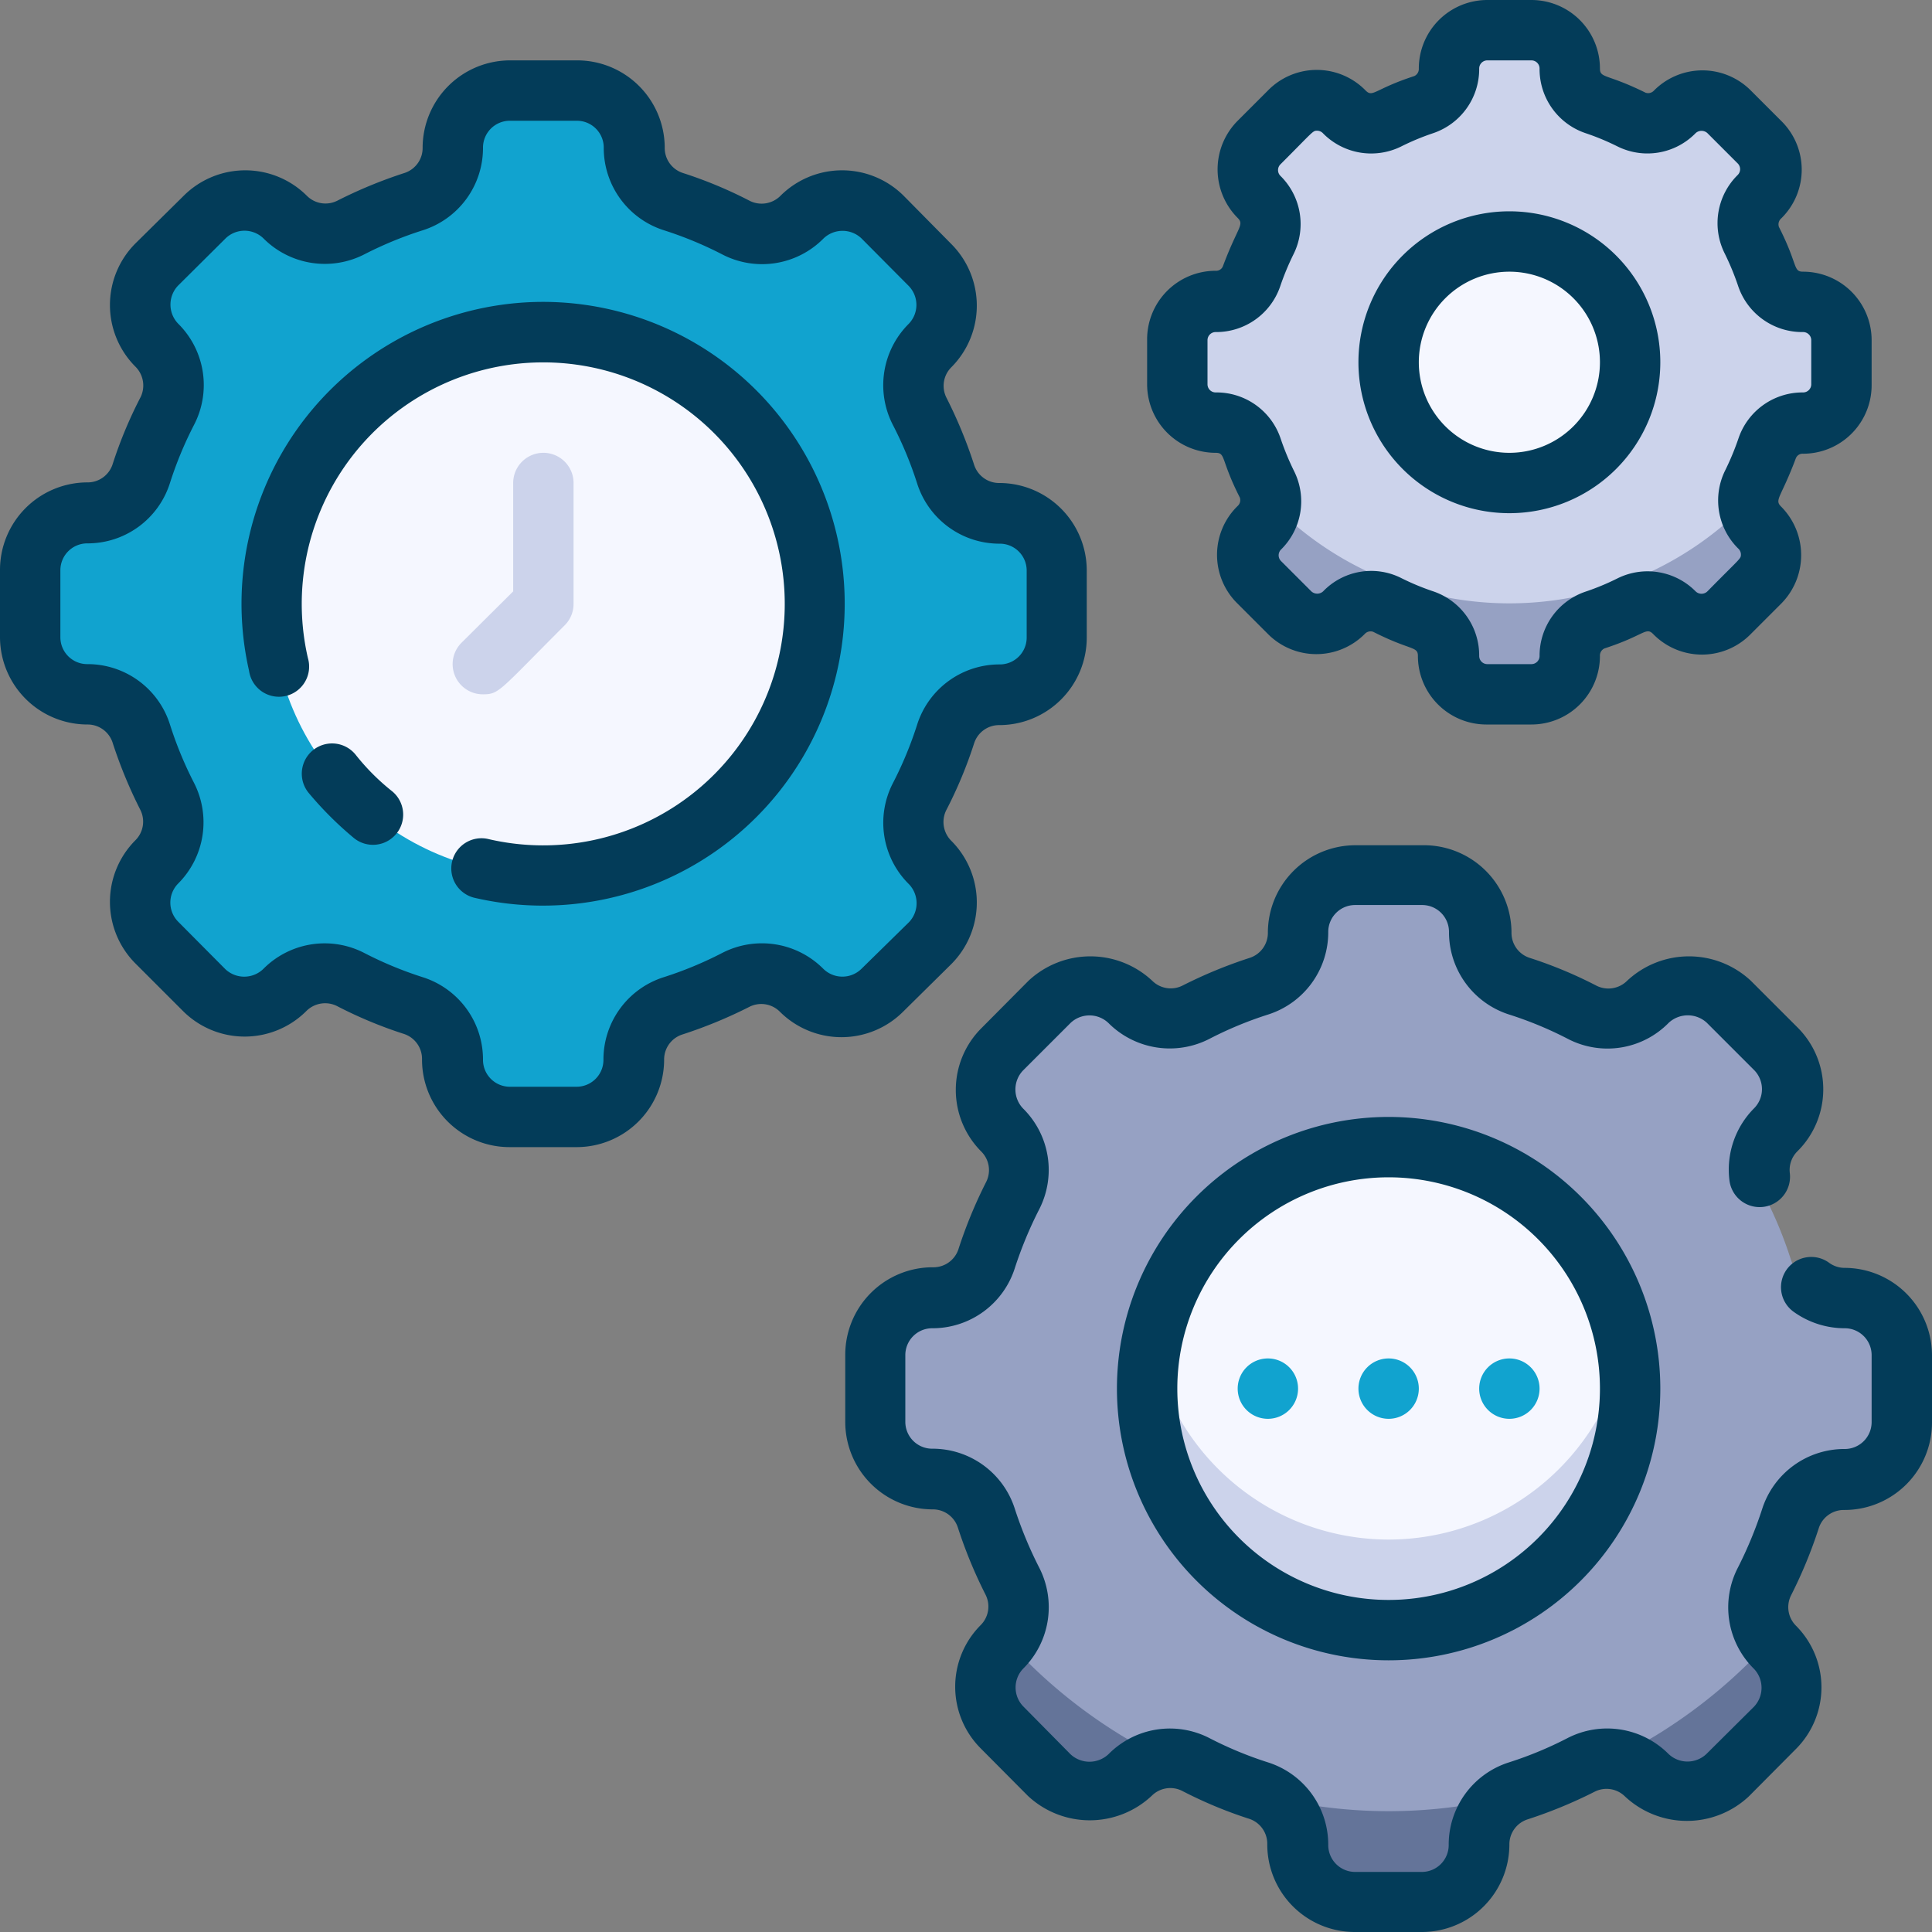 <?xml version="1.0" encoding="UTF-8"?> <svg xmlns="http://www.w3.org/2000/svg" width="64" height="64" viewBox="0 0 64 64"><rect x="0" y="0" width="64" height="64" fill="#808080" stroke="none"/><g transform="translate(0)"><path d="M35,21.11V18.89A1.89,1.89,0,0,0,33.11,17a1.88,1.88,0,0,1-1.79-1.29,13.58,13.58,0,0,0-.86-2.08,1.89,1.89,0,0,1,.34-2.19,1.9,1.9,0,0,0,0-2.68L29.24,7.2a1.9,1.9,0,0,0-2.68,0,1.87,1.87,0,0,1-2.19.34,13.58,13.58,0,0,0-2.08-.86A1.89,1.89,0,0,1,21,4.89,1.89,1.89,0,0,0,19.11,3H16.89A1.89,1.89,0,0,0,15,4.89a1.88,1.88,0,0,1-1.29,1.79,13.58,13.58,0,0,0-2.08.86A1.89,1.89,0,0,1,9.44,7.2a1.9,1.9,0,0,0-2.68,0L5.2,8.76a1.9,1.9,0,0,0,0,2.68,1.87,1.87,0,0,1,.34,2.19,13.58,13.58,0,0,0-.86,2.08A1.89,1.89,0,0,1,2.89,17,1.89,1.89,0,0,0,1,18.89v2.22A1.89,1.89,0,0,0,2.89,23a1.88,1.88,0,0,1,1.79,1.29,13.58,13.58,0,0,0,.86,2.08,1.89,1.89,0,0,1-.34,2.19,1.9,1.9,0,0,0,0,2.68L6.76,32.8a1.9,1.9,0,0,0,2.68,0,1.87,1.87,0,0,1,2.19-.34,13.58,13.58,0,0,0,2.08.86A1.89,1.89,0,0,1,15,35.11,1.89,1.89,0,0,0,16.89,37h2.22A1.89,1.89,0,0,0,21,35.11a1.88,1.88,0,0,1,1.29-1.79,13.58,13.58,0,0,0,2.08-.86,1.89,1.89,0,0,1,2.19.34,1.9,1.9,0,0,0,2.68,0l1.56-1.56a1.9,1.9,0,0,0,0-2.68,1.87,1.87,0,0,1-.34-2.19,13.58,13.58,0,0,0,.86-2.08A1.89,1.89,0,0,1,33.11,23,1.89,1.89,0,0,0,35,21.11Z" fill="#11a3cf"></path><path d="M63,47.11V44.89A1.89,1.89,0,0,0,61.11,43a1.88,1.88,0,0,1-1.79-1.29,13.58,13.58,0,0,0-.86-2.08,1.89,1.89,0,0,1,.34-2.19,1.9,1.9,0,0,0,0-2.68L57.24,33.2a1.9,1.9,0,0,0-2.68,0,1.87,1.87,0,0,1-2.19.34,13.58,13.58,0,0,0-2.08-.86A1.89,1.89,0,0,1,49,30.89,1.89,1.89,0,0,0,47.11,29H44.89A1.89,1.89,0,0,0,43,30.89a1.88,1.88,0,0,1-1.29,1.79,13.58,13.58,0,0,0-2.08.86,1.89,1.89,0,0,1-2.19-.34,1.9,1.9,0,0,0-2.68,0L33.2,34.76a1.9,1.9,0,0,0,0,2.68,1.87,1.87,0,0,1,.34,2.19,13.579,13.579,0,0,0-.86,2.08A1.89,1.89,0,0,1,30.89,43,1.89,1.89,0,0,0,29,44.89v2.22A1.89,1.89,0,0,0,30.89,49a1.88,1.88,0,0,1,1.79,1.29,13.58,13.58,0,0,0,.86,2.08,1.89,1.89,0,0,1-.34,2.19,1.9,1.9,0,0,0,0,2.68l1.56,1.56a1.9,1.9,0,0,0,2.68,0,1.87,1.87,0,0,1,2.19-.34,13.581,13.581,0,0,0,2.08.86A1.89,1.89,0,0,1,43,61.11,1.89,1.89,0,0,0,44.89,63h2.22A1.89,1.89,0,0,0,49,61.11a1.88,1.88,0,0,1,1.29-1.79,13.58,13.58,0,0,0,2.08-.86,1.89,1.89,0,0,1,2.19.34,1.9,1.9,0,0,0,2.68,0l1.56-1.56a1.9,1.9,0,0,0,0-2.68,1.87,1.87,0,0,1-.34-2.19,13.58,13.58,0,0,0,.86-2.08A1.89,1.89,0,0,1,61.11,49,1.89,1.89,0,0,0,63,47.11Z" fill="#96a1c3"></path><path d="M42.14,59.54A1.86,1.86,0,0,1,43,61.11,1.89,1.89,0,0,0,44.89,63h2.22A1.89,1.89,0,0,0,49,61.11a1.86,1.86,0,0,1,.86-1.57A16.51,16.51,0,0,1,42.14,59.54Z" fill="#647499"></path><path d="M33.36,54.34a1.77,1.77,0,0,1-.16.22,1.9,1.9,0,0,0,0,2.68l1.56,1.56a1.9,1.9,0,0,0,2.68,0,1.89,1.89,0,0,1,1.13-.53,17.1,17.1,0,0,1-5.21-3.93Z" fill="#647499"></path><path d="M58.8,54.56c-.06-.07-.1-.15-.16-.22a17.1,17.1,0,0,1-5.21,3.93,1.83,1.83,0,0,1,1.13.53,1.9,1.9,0,0,0,2.68,0l1.56-1.56a1.9,1.9,0,0,0,0-2.68Z" fill="#647499"></path><circle cx="9" cy="9" r="9" transform="translate(9 11)" fill="#f5f7ff"></circle><path d="M16,23a1,1,0,0,1-.71-1.71L17,19.59V16a1,1,0,0,1,2,0v4a1,1,0,0,1-.29.71C16.53,22.89,16.54,23,16,23Z" fill="#ccd3eb"></path><circle cx="8" cy="8" r="8" transform="translate(38 38)" fill="#f5f7ff"></circle><path d="M46,51a8,8,0,0,1-7.85-6.5,8,8,0,1,0,15.7,0A8,8,0,0,1,46,51Z" fill="#ccd3eb"></path><path d="M61,12.73V11.27A1.27,1.27,0,0,0,59.73,10a1.25,1.25,0,0,1-1.19-.83A9.78,9.78,0,0,0,58,8a1.27,1.27,0,0,1,.25-1.43,1.27,1.27,0,0,0,0-1.8l-1-1a1.27,1.27,0,0,0-1.8,0A1.26,1.26,0,0,1,54,4a9.78,9.78,0,0,0-1.2-.5A1.26,1.26,0,0,1,52,2.27,1.27,1.27,0,0,0,50.73,1H49.27A1.27,1.27,0,0,0,48,2.27a1.25,1.25,0,0,1-.83,1.19A9.78,9.78,0,0,0,46,4a1.27,1.27,0,0,1-1.43-.25,1.27,1.27,0,0,0-1.8,0l-1,1a1.27,1.27,0,0,0,0,1.8A1.26,1.26,0,0,1,42,8a9.78,9.78,0,0,0-.5,1.2,1.26,1.26,0,0,1-1.19.83A1.27,1.27,0,0,0,39,11.27v1.46A1.27,1.27,0,0,0,40.27,14a1.25,1.25,0,0,1,1.19.83A9.779,9.779,0,0,0,42,16a1.27,1.27,0,0,1-.25,1.43,1.27,1.27,0,0,0,0,1.8l1,1a1.27,1.27,0,0,0,1.8,0A1.26,1.26,0,0,1,46,20a9.779,9.779,0,0,0,1.2.5,1.26,1.26,0,0,1,.8,1.23A1.27,1.27,0,0,0,49.27,23h1.46A1.27,1.27,0,0,0,52,21.73a1.25,1.25,0,0,1,.83-1.19A9.78,9.78,0,0,0,54,20a1.27,1.27,0,0,1,1.43.25,1.27,1.27,0,0,0,1.8,0l1-1a1.27,1.27,0,0,0,0-1.8A1.26,1.26,0,0,1,58,16a9.78,9.78,0,0,0,.5-1.2,1.26,1.26,0,0,1,1.23-.8A1.27,1.27,0,0,0,61,12.73Z" fill="#ccd3eb"></path><path d="M57.93,16.61a11,11,0,0,1-15.86,0,1.21,1.21,0,0,1-.36.85,1.27,1.27,0,0,0,0,1.8l1,1a1.27,1.27,0,0,0,1.8,0A1.26,1.26,0,0,1,46,20a9.78,9.78,0,0,0,1.2.5,1.23,1.23,0,0,1,.8,1.23A1.27,1.27,0,0,0,49.27,23h1.46A1.27,1.27,0,0,0,52,21.73a1.25,1.25,0,0,1,.83-1.19A9.78,9.78,0,0,0,54,20a1.23,1.23,0,0,1,1.43.25,1.27,1.27,0,0,0,1.8,0l1-1a1.27,1.27,0,0,0,0-1.8,1.23,1.23,0,0,1-.3-.84Z" fill="#96a1c3"></path><circle cx="4" cy="4" r="4" transform="translate(46 8)" fill="#f5f7ff"></circle><path d="M31.51,31.94a2.89,2.89,0,0,0,0-4.09.88.88,0,0,1-.17-1,14.4,14.4,0,0,0,.93-2.23.87.87,0,0,1,.84-.6A2.9,2.9,0,0,0,36,21.11V18.89A2.9,2.9,0,0,0,33.11,16a.87.87,0,0,1-.84-.6,15.4,15.4,0,0,0-.92-2.23.87.87,0,0,1,.16-1,2.89,2.89,0,0,0,0-4.09L29.94,6.49a2.89,2.89,0,0,0-4.09,0,.88.88,0,0,1-1,.17,14.4,14.4,0,0,0-2.23-.93.87.87,0,0,1-.6-.84A2.9,2.9,0,0,0,19.11,2H16.89A2.9,2.9,0,0,0,14,4.89a.87.87,0,0,1-.6.84,15.4,15.4,0,0,0-2.23.92.87.87,0,0,1-1-.16,2.89,2.89,0,0,0-4.09,0L4.49,8.06a2.89,2.89,0,0,0,0,4.09.88.88,0,0,1,.17,1,14.4,14.4,0,0,0-.93,2.23.87.87,0,0,1-.84.6A2.9,2.9,0,0,0,0,18.89v2.22A2.9,2.9,0,0,0,2.89,24a.87.87,0,0,1,.84.6,15.4,15.4,0,0,0,.92,2.23.87.87,0,0,1-.16,1,2.89,2.89,0,0,0,0,4.09l1.57,1.57a2.89,2.89,0,0,0,4.09,0,.88.88,0,0,1,1-.17,14.4,14.4,0,0,0,2.23.93.87.87,0,0,1,.6.84A2.9,2.9,0,0,0,16.89,38h2.22A2.9,2.9,0,0,0,22,35.11a.87.87,0,0,1,.6-.84,15.4,15.4,0,0,0,2.23-.92.87.87,0,0,1,1,.16,2.89,2.89,0,0,0,4.09,0Zm-4.24.15a2.87,2.87,0,0,0-3.35-.52,12.46,12.46,0,0,1-1.93.8,2.86,2.86,0,0,0-2,2.74.89.89,0,0,1-.89.89H16.89a.89.89,0,0,1-.89-.89,2.86,2.86,0,0,0-2-2.74,12.46,12.46,0,0,1-1.93-.8,2.86,2.86,0,0,0-3.35.53.91.91,0,0,1-1.26,0L5.9,30.53a.9.9,0,0,1,0-1.26,2.87,2.87,0,0,0,.52-3.35A12.46,12.46,0,0,1,5.63,24a2.86,2.86,0,0,0-2.74-2A.89.89,0,0,1,2,21.11V18.89A.89.89,0,0,1,2.89,18a2.86,2.86,0,0,0,2.74-2,12.46,12.46,0,0,1,.8-1.93,2.86,2.86,0,0,0-.53-3.35.91.91,0,0,1,0-1.26L7.47,7.9a.9.9,0,0,1,1.26,0,2.87,2.87,0,0,0,3.35.52A12.46,12.46,0,0,1,14,7.63a2.86,2.86,0,0,0,2-2.74A.89.89,0,0,1,16.89,4h2.22a.89.89,0,0,1,.89.89,2.86,2.86,0,0,0,2,2.74,12.46,12.46,0,0,1,1.93.8,2.86,2.86,0,0,0,3.35-.53.91.91,0,0,1,1.26,0L30.1,9.47a.9.9,0,0,1,0,1.26,2.87,2.87,0,0,0-.52,3.35,12.46,12.46,0,0,1,.8,1.93,2.86,2.86,0,0,0,2.74,2,.89.89,0,0,1,.89.89v2.22a.89.89,0,0,1-.89.89,2.86,2.86,0,0,0-2.74,2,12.46,12.46,0,0,1-.8,1.93,2.86,2.86,0,0,0,.53,3.35.91.91,0,0,1,0,1.26L28.53,32.1a.9.9,0,0,1-1.26-.01Z" fill="#033c59"></path><path d="M61.11,42a.87.87,0,0,1-.52-.17,1,1,0,1,0-1.18,1.62,2.9,2.9,0,0,0,1.7.55.89.89,0,0,1,.89.89v2.22a.89.89,0,0,1-.89.89,2.86,2.86,0,0,0-2.74,2,13.531,13.531,0,0,1-.8,1.93,2.86,2.86,0,0,0,.53,3.35.91.91,0,0,1,0,1.26L56.53,58.1a.91.91,0,0,1-1.26,0,2.87,2.87,0,0,0-3.35-.52,12.461,12.461,0,0,1-1.93.8,2.86,2.86,0,0,0-2,2.74.89.89,0,0,1-.89.89H44.89a.89.89,0,0,1-.89-.89,2.86,2.86,0,0,0-2-2.74,12.461,12.461,0,0,1-1.93-.8,2.86,2.86,0,0,0-3.35.53.92.92,0,0,1-1.26,0L33.9,56.53a.9.9,0,0,1,0-1.26,2.87,2.87,0,0,0,.52-3.35,13.33,13.33,0,0,1-.8-1.93,2.86,2.86,0,0,0-2.74-2,.89.89,0,0,1-.89-.89V44.89a.89.89,0,0,1,.89-.89,2.86,2.86,0,0,0,2.74-2,13.33,13.33,0,0,1,.8-1.93,2.86,2.86,0,0,0-.53-3.35.91.91,0,0,1,0-1.26l1.57-1.57a.91.91,0,0,1,1.26,0,2.87,2.87,0,0,0,3.35.52,12.46,12.46,0,0,1,1.93-.8,2.86,2.86,0,0,0,2-2.74.89.89,0,0,1,.89-.89h2.22a.89.89,0,0,1,.89.89,2.86,2.86,0,0,0,2,2.74,12.46,12.46,0,0,1,1.93.8,2.84,2.84,0,0,0,3.35-.53.93.93,0,0,1,1.26,0l1.57,1.57a.9.9,0,0,1,0,1.26,2.88,2.88,0,0,0-.82,2.39,1.007,1.007,0,0,0,2-.24.87.87,0,0,1,.26-.73,2.89,2.89,0,0,0,0-4.09L58,32.49a3,3,0,0,0-4.1,0,.88.88,0,0,1-1,.17,14.4,14.4,0,0,0-2.23-.93.87.87,0,0,1-.6-.84A2.9,2.9,0,0,0,47.11,28H44.89A2.9,2.9,0,0,0,42,30.89a.87.87,0,0,1-.6.84,15.4,15.4,0,0,0-2.23.92.87.87,0,0,1-1-.16,3,3,0,0,0-4.1,0l-1.56,1.57a2.89,2.89,0,0,0,0,4.09.87.87,0,0,1,.16,1,15.4,15.4,0,0,0-.92,2.23.87.87,0,0,1-.84.6A2.9,2.9,0,0,0,28,44.89v2.22A2.9,2.9,0,0,0,30.89,50a.87.87,0,0,1,.84.6,15.4,15.4,0,0,0,.92,2.23.87.87,0,0,1-.16,1,2.89,2.89,0,0,0,0,4.09l1.56,1.57a3,3,0,0,0,4.1,0,.87.87,0,0,1,1-.17,14.4,14.4,0,0,0,2.23.93.87.87,0,0,1,.6.84A2.9,2.9,0,0,0,44.89,64h2.22A2.9,2.9,0,0,0,50,61.11a.87.87,0,0,1,.6-.84,15.4,15.4,0,0,0,2.23-.92.87.87,0,0,1,1,.16,3,3,0,0,0,4.1,0l1.56-1.57a2.89,2.89,0,0,0,0-4.09.87.87,0,0,1-.16-1,15.4,15.4,0,0,0,.92-2.23.87.87,0,0,1,.84-.6A2.9,2.9,0,0,0,64,47.11V44.89A2.9,2.9,0,0,0,61.11,42Z" fill="#033c59"></path><path d="M11.78,25a1,1,0,1,0-1.56,1.26,11.65,11.65,0,0,0,1.49,1.49A1,1,0,1,0,13,26.22,7.44,7.44,0,0,1,11.78,25Z" fill="#033c59"></path><path d="M18,10A10,10,0,0,0,8.25,22.22a1,1,0,1,0,1.95-.42,8,8,0,1,1,6,6,1,1,0,1,0-.44,1.95A10,10,0,1,0,18,10Z" fill="#033c59"></path><path d="M46,37a9,9,0,1,0,9,9A9,9,0,0,0,46,37Zm0,16a7,7,0,1,1,7-7A7,7,0,0,1,46,53Z" fill="#033c59"></path><path d="M40.27,15c.34,0,.16.22.8,1.48a.26.26,0,0,1-.07.28A2.26,2.26,0,0,0,41,20l1,1a2.26,2.26,0,0,0,3.21,0,.26.26,0,0,1,.28-.07c1.24.63,1.48.47,1.48.8A2.27,2.27,0,0,0,49.27,24h1.46A2.27,2.27,0,0,0,53,21.73a.26.26,0,0,1,.15-.25c1.32-.43,1.37-.72,1.61-.48A2.26,2.26,0,0,0,58,21l1-1a2.28,2.28,0,0,0,0-3.22c-.23-.23,0-.29.49-1.6a.24.24,0,0,1,.24-.15A2.27,2.27,0,0,0,62,12.73V11.27A2.27,2.27,0,0,0,59.73,9c-.34,0-.16-.22-.8-1.48A.26.26,0,0,1,59,7.24,2.26,2.26,0,0,0,59,4L58,3a2.26,2.26,0,0,0-3.21,0,.26.26,0,0,1-.28.07C53.24,2.44,53,2.6,53,2.27A2.27,2.27,0,0,0,50.73,0H49.27A2.27,2.27,0,0,0,47,2.27a.26.26,0,0,1-.15.25c-1.32.43-1.37.72-1.61.48A2.26,2.26,0,0,0,42,3L41,4a2.28,2.28,0,0,0,0,3.22c.23.23,0,.29-.49,1.6a.24.24,0,0,1-.24.15A2.27,2.27,0,0,0,38,11.27v1.46A2.27,2.27,0,0,0,40.27,15ZM40,11.27a.27.27,0,0,1,.27-.27,2.24,2.24,0,0,0,2.14-1.52,8.791,8.791,0,0,1,.44-1.06,2.24,2.24,0,0,0-.43-2.59.27.27,0,0,1,0-.39c1.12-1.12,1.06-1.11,1.22-1.11a.27.27,0,0,1,.19.09,2.24,2.24,0,0,0,2.59.43,8.16,8.16,0,0,1,1.06-.44A2.24,2.24,0,0,0,49,2.27.27.27,0,0,1,49.27,2h1.46a.27.27,0,0,1,.27.27,2.24,2.24,0,0,0,1.52,2.14,8.16,8.16,0,0,1,1.06.44,2.23,2.23,0,0,0,2.59-.44.29.29,0,0,1,.39,0l1,1a.27.27,0,0,1,0,.39,2.24,2.24,0,0,0-.43,2.59,8.79,8.79,0,0,1,.44,1.06A2.24,2.24,0,0,0,59.73,11a.27.27,0,0,1,.27.27v1.46a.27.27,0,0,1-.27.27,2.24,2.24,0,0,0-2.14,1.52,8.79,8.79,0,0,1-.44,1.06,2.24,2.24,0,0,0,.43,2.59.27.27,0,0,1,.09.19c0,.16,0,.1-1.11,1.23a.28.28,0,0,1-.39,0,2.24,2.24,0,0,0-2.59-.43,8.16,8.16,0,0,1-1.06.44A2.24,2.24,0,0,0,51,21.73a.27.27,0,0,1-.27.27H49.27a.27.27,0,0,1-.27-.27,2.24,2.24,0,0,0-1.52-2.14,8.16,8.16,0,0,1-1.06-.44,2.21,2.21,0,0,0-2.59.44.29.29,0,0,1-.39,0l-1-1a.27.27,0,0,1,0-.39,2.24,2.24,0,0,0,.43-2.59,8.79,8.79,0,0,1-.44-1.06A2.24,2.24,0,0,0,40.27,13a.27.27,0,0,1-.27-.27Z" fill="#033c59"></path><path d="M50,17a5,5,0,1,0-5-5A5,5,0,0,0,50,17Zm0-8a3,3,0,1,1-3,3,3,3,0,0,1,3-3Z" fill="#033c59"></path><path d="M46,45a1,1,0,1,0,1,1A1,1,0,0,0,46,45Z" fill="#11a3cf"></path><path d="M42,45a1,1,0,1,0,1,1A1,1,0,0,0,42,45Z" fill="#11a3cf"></path><path d="M50,45a1,1,0,1,0,1,1A1,1,0,0,0,50,45Z" fill="#11a3cf"></path></g></svg> 